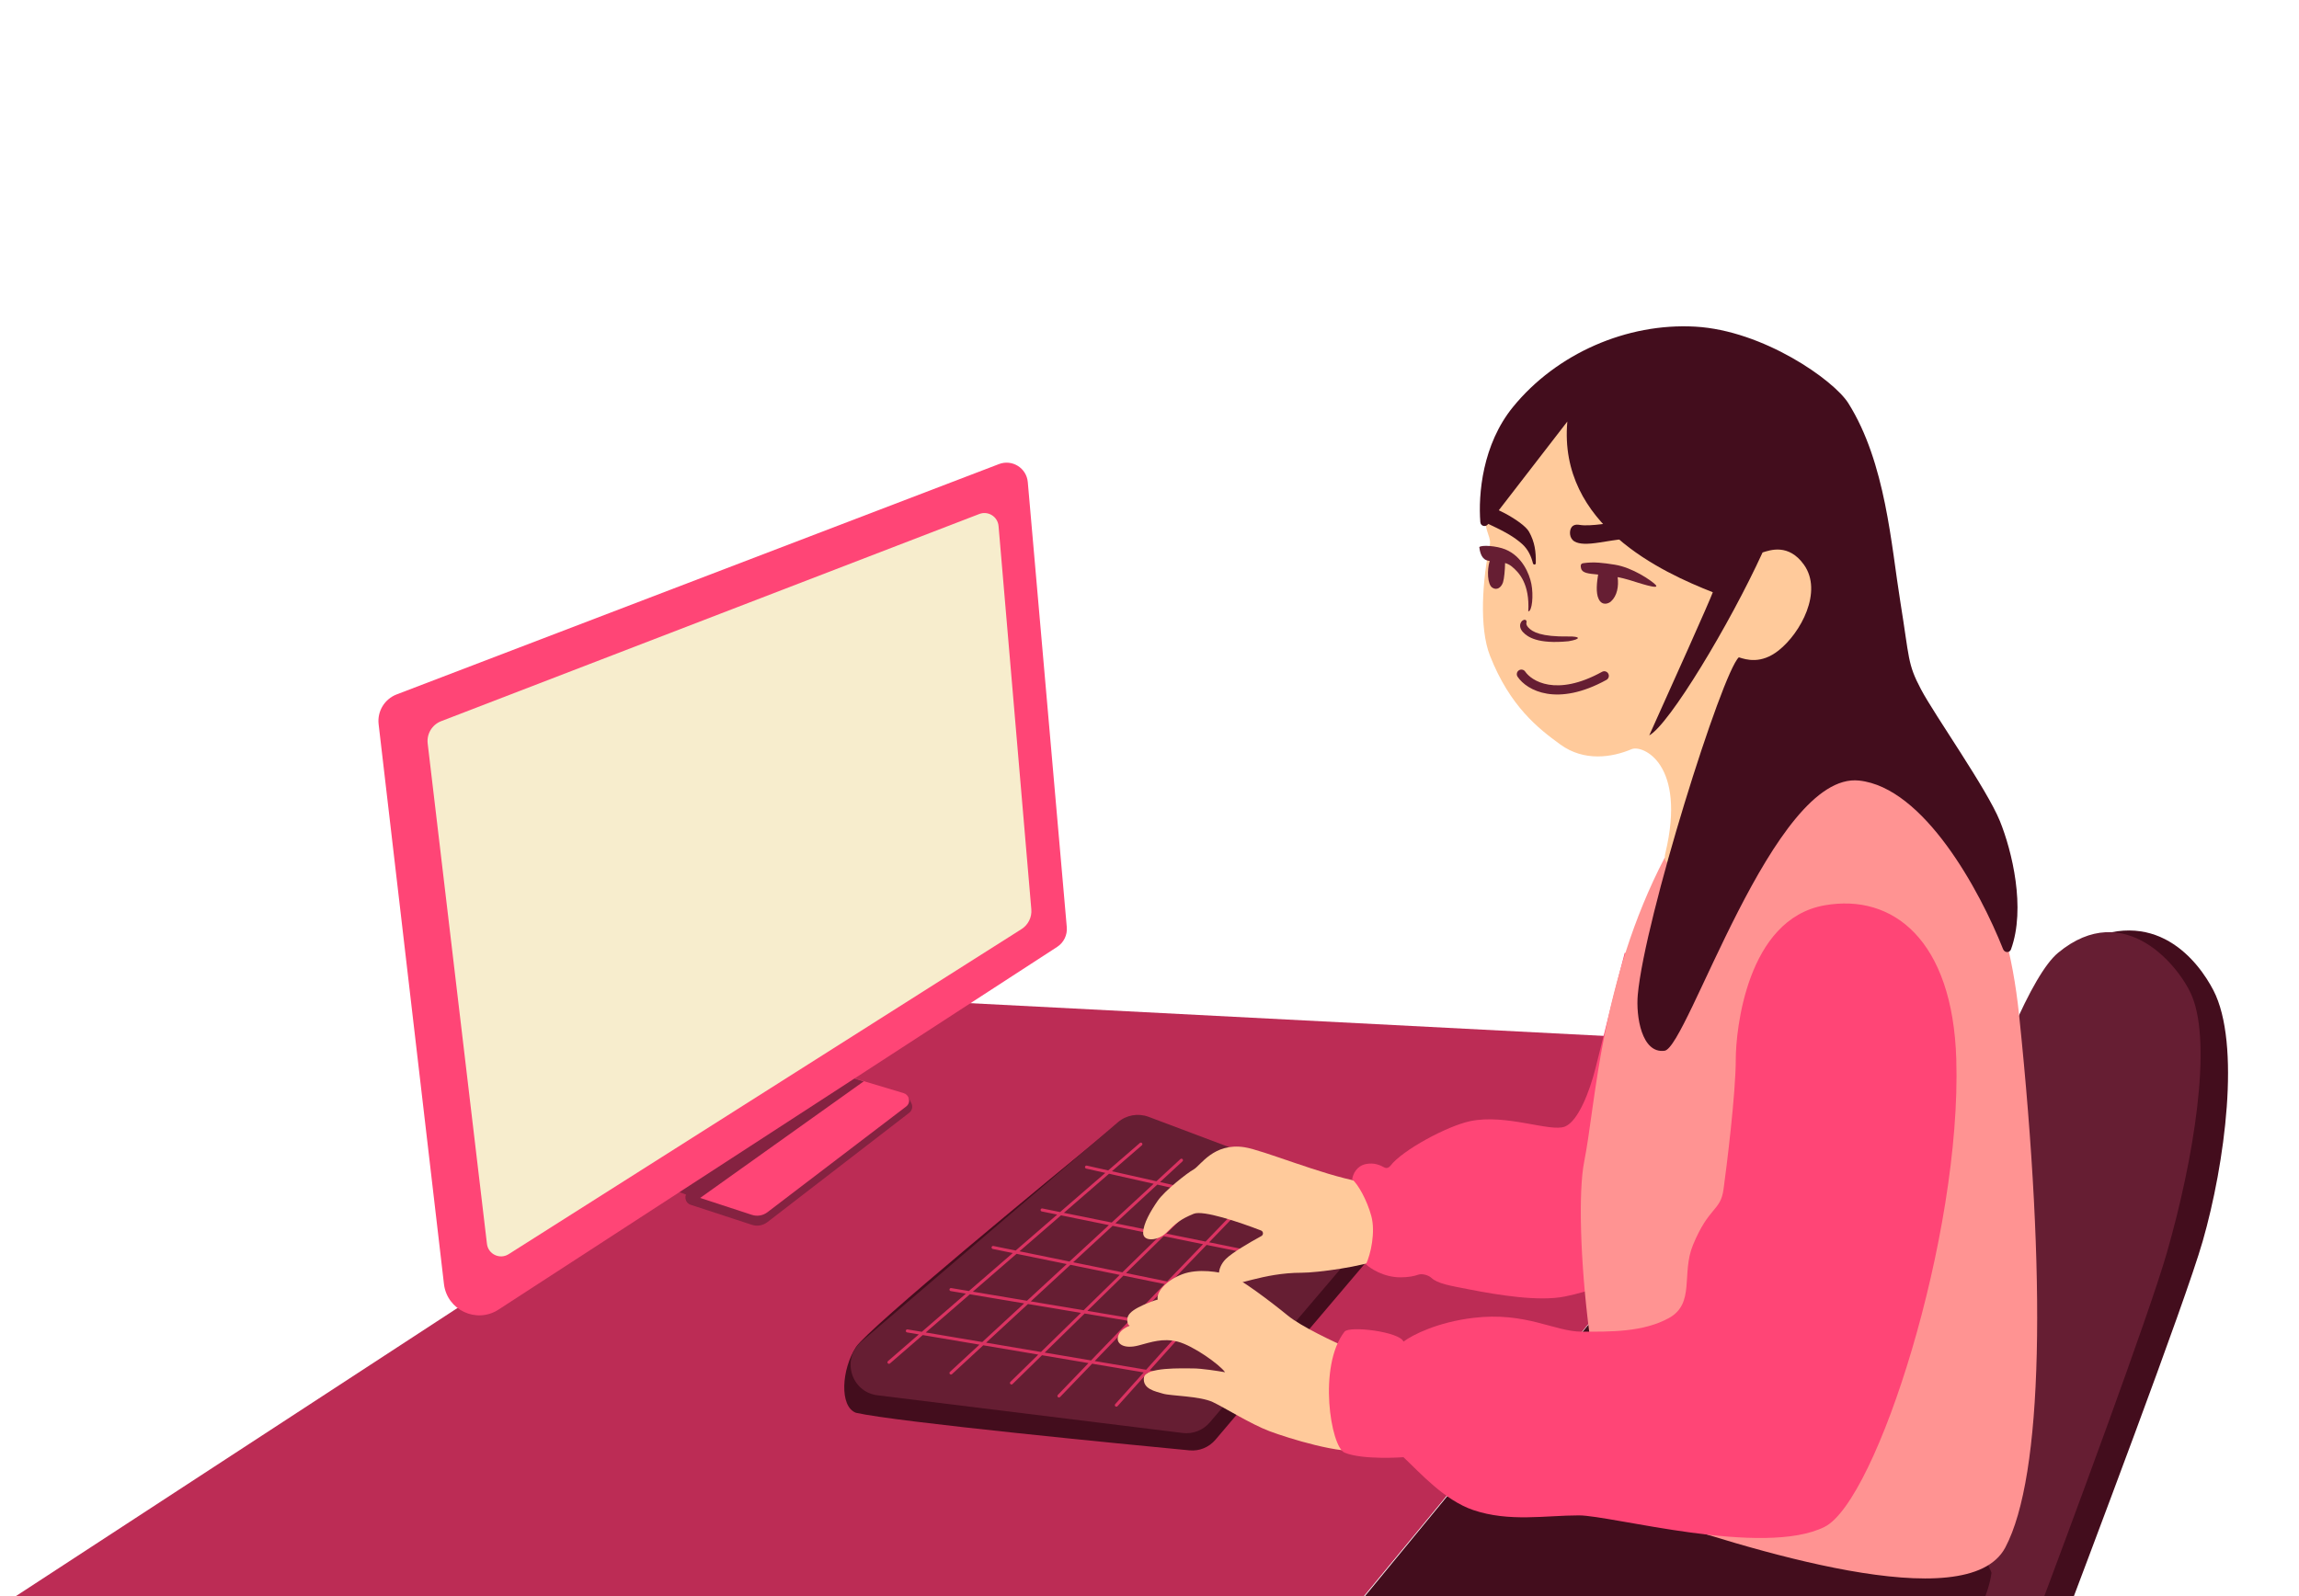 <?xml version="1.0" encoding="UTF-8"?> <svg xmlns="http://www.w3.org/2000/svg" width="324" height="225" viewBox="0 0 324 225" fill="none"><g clip-path="url(#clip0_584_272)"><path d="M256.171 152.223V147.476L185.925 232.828L193.154 234.339L256.171 152.223Z" fill="#430D1D"></path><path d="M256.062 147.583L130.785 141.109L-20.5 239.841H60H179.99L256.062 147.583Z" fill="#BC2C55"></path><path d="M105.961 172.658L97.338 169.836C96.493 169.559 96.327 168.436 97.056 167.926L118.244 153.114C118.468 152.958 118.743 152.892 119.013 152.93L127.203 154.086C127.555 154.136 127.859 154.355 128.018 154.672L128.446 155.529C128.677 155.991 128.549 156.551 128.14 156.866L108.149 172.282C107.527 172.762 106.708 172.903 105.961 172.658Z" fill="#852241"></path><path d="M105.969 171.257L97.338 168.433C96.493 168.156 96.327 167.033 97.056 166.523L118.164 151.766C118.435 151.577 118.777 151.523 119.093 151.617L127.355 154.096C128.199 154.349 128.4 155.453 127.699 155.988L108.147 170.889C107.525 171.363 106.711 171.5 105.969 171.257Z" fill="#FF4576"></path><path d="M98.414 169.056L91.295 166.356C90.421 166.024 90.353 164.814 91.185 164.387L116.798 151.237C117.049 151.108 117.34 151.083 117.61 151.166L121.721 152.439L98.414 169.056Z" fill="#852241"></path><path d="M292.728 133.232C284.148 137.859 274.564 183.687 268.989 205.304C261.364 206.275 242.488 209.21 227.986 213.181C213.483 217.152 207.412 228.216 206.189 233.251H256.365H270.932C279.348 233.251 287.261 232.388 289.167 233.251C294.455 219.224 307.921 183.701 310.425 174.983C313.554 164.084 315.843 147.135 311.935 139.598C309.887 135.649 303.735 127.297 292.728 133.232Z" fill="#430D1D"></path><path d="M290.052 134.311C282.542 140.526 269.515 185.314 263.94 206.931C256.314 207.902 237.438 210.837 222.936 214.808C208.433 218.779 202.362 229.842 201.139 234.878H251.315C254.552 233.116 264.716 235.914 272.572 234.878C280.427 233.842 283.374 237.576 286.384 229.591C291.671 215.563 302.871 185.328 305.375 176.61C309.217 163.23 311.74 147.34 308.936 140.462C307.256 136.342 299.44 126.542 290.052 134.311Z" fill="#661E33"></path><path d="M254.336 238.654C273.414 239.604 279.837 227.756 280.665 221.713C280.665 221.713 278.83 216.21 272.572 214.052C266.313 211.894 225.993 211.103 207.937 212.973L191.32 235.849C204.376 236.388 235.259 237.705 254.336 238.654Z" fill="#430D1D"></path><path d="M191.598 169.917L159.922 159.045C158.511 158.56 156.969 158.824 155.815 159.768C148.583 165.685 122.408 187.187 120.642 189.882C118.592 193.011 118.268 198.299 120.642 199.162C126.41 200.464 158.809 203.612 167.629 204.454C169.033 204.588 170.39 204.024 171.302 202.949L193.488 176.792C195.454 174.474 194.473 170.904 191.598 169.917Z" fill="#430D1D"></path><path d="M157.549 158.198L121.391 189.129C118.54 191.568 119.944 196.233 123.668 196.693L166.676 202.005C168.116 202.183 169.55 201.625 170.491 200.52L192.196 175.025C194.133 172.749 193.227 169.241 190.43 168.188L161.876 157.438C160.403 156.884 158.745 157.175 157.549 158.198Z" fill="#661E33"></path><path fill-rule="evenodd" clip-rule="evenodd" d="M160.946 161.146C161.024 161.236 161.015 161.372 160.925 161.45L156.702 165.108L162.973 166.519L166.356 163.395C166.443 163.314 166.58 163.319 166.661 163.407C166.742 163.494 166.736 163.631 166.649 163.712L163.485 166.634L169.744 168.042L172.394 165.449C172.479 165.366 172.616 165.367 172.699 165.452C172.782 165.538 172.781 165.674 172.696 165.758L170.246 168.155L175.401 169.314L177.353 167.288C177.436 167.202 177.572 167.2 177.658 167.282C177.744 167.365 177.747 167.502 177.664 167.587L175.894 169.425L181.621 170.713L182.851 169.344C182.931 169.255 183.067 169.248 183.156 169.327C183.244 169.407 183.252 169.543 183.172 169.632L182.104 170.822L188.67 172.299C188.786 172.325 188.859 172.44 188.833 172.557C188.807 172.673 188.692 172.746 188.575 172.72L181.773 171.19L177.031 176.47L183.055 177.693C183.171 177.717 183.247 177.831 183.223 177.947C183.199 178.064 183.085 178.14 182.969 178.116L176.696 176.843L171.918 182.162L175.394 182.872C175.51 182.896 175.586 183.01 175.562 183.127C175.538 183.244 175.424 183.319 175.307 183.295L171.584 182.535L167.423 187.167L173.336 188.158C173.453 188.178 173.533 188.289 173.513 188.407C173.493 188.524 173.382 188.604 173.265 188.584L167.082 187.548L162.028 193.175L171.286 194.74C171.404 194.76 171.483 194.872 171.463 194.989C171.443 195.107 171.332 195.186 171.214 195.166L161.687 193.555L157.491 198.227C157.411 198.315 157.275 198.323 157.186 198.243C157.097 198.163 157.09 198.027 157.17 197.938L161.183 193.469L153.917 192.24L149.393 196.937C149.31 197.023 149.174 197.026 149.088 196.943C149.002 196.86 148.999 196.724 149.082 196.638L153.402 192.153L146.851 191.045L142.698 195.108C142.613 195.191 142.477 195.189 142.393 195.104C142.31 195.019 142.311 194.882 142.396 194.799L146.324 190.956L138.57 189.644L134.169 193.709C134.082 193.79 133.945 193.785 133.864 193.697C133.784 193.609 133.789 193.473 133.877 193.392L138.033 189.553L130.043 188.202L125.424 192.203C125.334 192.281 125.198 192.271 125.12 192.181C125.042 192.091 125.051 191.955 125.141 191.877L129.491 188.109L127.836 187.829C127.719 187.809 127.64 187.697 127.66 187.58C127.68 187.462 127.791 187.383 127.908 187.403L129.914 187.742L136.127 182.36L133.987 182.002C133.87 181.982 133.79 181.871 133.81 181.753C133.83 181.636 133.941 181.556 134.059 181.576L136.55 181.994L142.73 176.641L139.915 176.066C139.798 176.042 139.722 175.928 139.746 175.811C139.77 175.694 139.884 175.619 140.001 175.643L143.141 176.284L148.989 171.219L146.821 170.778C146.704 170.755 146.628 170.641 146.652 170.524C146.676 170.407 146.79 170.332 146.907 170.355L149.401 170.862L155.773 165.342L153.075 164.735C152.958 164.709 152.885 164.593 152.911 164.477C152.938 164.361 153.053 164.288 153.169 164.314L156.179 164.991L160.642 161.124C160.732 161.046 160.868 161.056 160.946 161.146ZM156.296 165.459L149.935 170.97L156.673 172.338L162.588 166.875L156.296 165.459ZM163.099 166.99L157.194 172.444L163.862 173.797L169.376 168.401L163.099 166.99ZM169.878 168.514L164.373 173.901L169.902 175.023L175.051 169.678L169.878 168.514ZM175.544 169.789L170.403 175.125L176.54 176.371L181.29 171.081L175.544 169.789ZM176.205 176.743L170.049 175.493L164.988 180.747L171.428 182.062L176.205 176.743ZM171.094 182.435L164.634 181.115L160.002 185.924L166.919 187.083L171.094 182.435ZM166.577 187.463L159.639 186.301L154.28 191.864L161.525 193.089L166.577 187.463ZM153.765 191.777L159.123 186.214L152.861 185.165L147.232 190.672L153.765 191.777ZM146.706 190.583L152.334 185.076L144.871 183.826L138.971 189.274L146.706 190.583ZM138.433 189.183L144.332 183.735L136.679 182.453L130.466 187.836L138.433 189.183ZM137.103 182.086L144.733 183.365L150.332 178.194L143.263 176.75L137.103 182.086ZM143.675 176.393L150.723 177.833L156.282 172.699L149.523 171.327L143.675 176.393ZM156.803 172.805L151.244 177.939L158.18 179.356L163.489 174.162L156.803 172.805ZM164 174.266L158.691 179.46L164.487 180.645L169.547 175.392L164 174.266ZM164.133 181.013L158.318 179.825L153.242 184.791L159.486 185.837L164.133 181.013ZM152.716 184.703L157.808 179.721L150.853 178.3L145.272 183.455L152.716 184.703Z" fill="#DA3362"></path><path d="M175.35 161.718C177.998 162.116 186.248 165.603 191.643 166.574C191.643 166.574 197.362 171.106 194.557 177.473C192.075 178.552 185.662 179.415 183.443 179.415C177.94 179.415 174.055 181.465 172.76 181.033C171.465 180.602 171.465 178.767 172.76 177.473C173.634 176.598 176.107 175.15 177.765 174.244C178.088 174.068 178.063 173.594 177.721 173.461C174.664 172.278 169.56 170.558 168.228 171.106C166.394 171.862 165.746 172.401 164.344 173.804C163.243 174.904 161.106 175.099 161.106 173.804C161.106 172.509 162.185 170.675 163.157 169.272C164.128 167.869 167.257 165.387 168.228 164.848C169.199 164.308 171.034 161.071 175.35 161.718Z" fill="#FFCA9B"></path><path d="M224.878 150.497C226.082 145.681 227.791 138.807 228.978 134.311L234.374 136.145C233.223 149.777 230.532 177.43 228.978 178.983C227.036 180.926 224.231 182.005 220.562 182.76C216.893 183.515 211.066 182.544 207.182 181.789C204.309 181.23 202.616 180.967 201.711 180.125C201.314 179.756 200.414 179.502 199.903 179.685C199.312 179.897 198.481 180.063 197.362 180.063C195.032 180.063 193.154 178.84 192.507 178.228C193.19 176.789 193.866 173.675 193.262 171.43C192.658 169.186 191.392 166.934 190.564 166.251C190.672 165.459 191.226 164.349 192.507 164.093C193.68 163.858 194.532 164.266 195.104 164.577C195.401 164.738 195.743 164.611 195.948 164.343C197.635 162.131 203.946 158.738 207.182 158.05C212.253 156.971 218.527 159.643 220.562 158.805C222.396 158.05 224.015 153.95 224.878 150.497Z" fill="#FF4576"></path><path d="M251.855 108.629C245.035 108.802 238.582 119.96 234.59 120.931C225.526 138.411 224.9 155.568 223.26 163.769C221.62 171.969 224.231 202.938 230.921 213.189C246.172 218.332 277.255 228.252 282.607 218.152C287.959 208.053 288.434 180.386 284.55 143.051C280.912 108.091 260.379 108.414 251.855 108.629Z" fill="#FF9392"></path><path d="M208.908 70.323C208.757 67.01 213.194 61.047 216.287 57.477C217.072 56.572 218.22 56.08 219.418 56.08H224.486C225.373 56.08 226.239 56.354 226.965 56.863L257.263 78.128C259.134 79.441 259.656 81.985 258.455 83.929L253.796 91.473L237.611 120.292C237.257 120.924 236.76 121.508 236.055 121.672C235.213 121.868 234.363 121.681 234.697 120.283C237.719 107.658 231.48 104.961 229.949 105.608C227.144 106.795 223.242 107.371 219.914 104.961C216.785 102.695 212.793 99.566 209.987 92.444C208.433 88.499 208.908 81.653 209.987 76.69C210.095 75.395 209.124 75.071 208.908 70.323Z" fill="#FFCA9B"></path><path d="M215.49 74.964C214.627 73.41 209.556 70.864 209.016 71.295C208.477 71.727 209.016 72.914 209.016 73.345C209.016 73.777 212.247 74.65 214.519 76.69C215.374 77.458 215.807 78.469 216.037 79.399C216.1 79.654 216.439 79.64 216.443 79.377C216.465 77.778 216.315 76.448 215.49 74.964Z" fill="#430D1D"></path><path d="M222.612 73.992C224.079 74.251 227.468 73.668 228.978 73.345C230.093 74.316 232.108 76.021 230.813 75.934C229.194 75.826 228.223 76.042 225.417 76.474C223.65 76.746 222.592 76.723 221.906 76.333C221.544 76.127 221.315 75.742 221.272 75.328C221.198 74.601 221.484 73.793 222.612 73.992Z" fill="#430D1D"></path><path d="M209.703 73.903L220.885 59.425C219.591 74.014 234.266 80.683 241.387 83.488C241.042 84.524 235.273 97.372 232.431 103.666C235.237 102.156 243.761 88.02 248.401 77.877C249.444 77.553 252.07 76.582 254.228 79.603C256.926 83.38 253.796 89.207 250.667 91.689C248.177 93.663 246.086 92.991 245.073 92.665L245.056 92.66C242.682 94.818 231.784 129.455 230.813 140.246C230.542 143.255 231.352 148.554 234.589 148.123C237.826 147.691 249.912 108.738 261.997 110.033C271.138 111.012 279.006 125.509 282.299 133.805C282.507 134.329 283.218 134.358 283.411 133.829C285.526 128.029 283.55 119.948 281.851 115.751C280.017 111.219 272.68 100.861 270.737 97.192C268.795 93.523 269.119 92.876 267.824 84.891C266.529 76.906 265.774 65.252 260.486 56.836C258.442 53.582 248.509 46.585 238.905 46.045C229.302 45.506 219.375 49.822 213.224 57.375C208.912 62.67 208.318 69.678 208.625 73.606C208.668 74.168 209.358 74.349 209.703 73.903Z" fill="#430D1D"></path><path d="M181.501 185.458C183.4 187.012 188.047 189.198 190.133 190.098C191.859 194.666 194.686 203.931 192.183 204.449C189.054 205.096 181.501 202.722 178.911 201.751C176.321 200.78 172.515 198.399 170.926 197.651C169.092 196.788 164.991 196.788 163.912 196.464C162.833 196.14 160.999 195.816 161.214 194.198C161.414 192.701 166.61 192.903 168.12 192.903C169.329 192.903 171.645 193.263 172.652 193.443C171.897 192.364 168.12 189.666 165.962 189.126C163.858 188.6 162.233 189.199 160.459 189.666C158.409 190.206 157.33 189.45 157.546 188.479C157.691 187.824 158.132 187.365 159.198 186.871C159.074 186.811 158.988 186.717 158.948 186.58C158.625 185.458 159.164 184.702 162.186 183.515C162.51 183.388 162.834 183.283 163.157 183.197C162.941 182.118 164.355 180.49 166.61 179.631C168.876 178.768 171.897 179.307 173.3 179.739C174.703 180.17 179.127 183.515 181.501 185.458Z" fill="#FFCA9B"></path><path d="M275.701 149.31C275.183 132.477 266.745 125.926 257.141 127.621C246.135 129.563 244.624 145.317 244.624 149.31C244.624 154.157 243.33 164.524 242.898 167.653C242.466 170.783 240.848 170.027 238.582 175.531C236.946 179.503 238.905 183.731 235.237 185.781C231.568 187.832 226.82 187.724 222.936 187.724C219.051 187.724 215.059 184.883 207.613 185.781C202.606 186.386 199.089 188.155 197.794 189.126C197.254 187.724 190.157 186.86 189.485 187.724C185.709 192.579 187.543 203.963 189.485 204.773C192.075 205.852 197.794 205.42 197.794 205.42C200.096 207.578 203.556 211.484 207.613 212.865C212.685 214.592 217.864 213.621 222.504 213.621C227.144 213.621 248.517 219.551 257.141 215.239C264.479 211.571 276.465 174.128 275.701 149.31Z" fill="#FF4576"></path><path d="M209.448 78.956C208.693 78.633 208.549 77.626 208.477 77.122C208.801 76.798 210.91 76.94 212.146 77.446C214.52 78.417 215.527 80.862 215.815 82.301C216.138 83.92 215.922 86.186 215.383 86.186C215.599 82.301 214.088 80.683 213.009 79.82C212.742 79.606 212.435 79.465 212.113 79.369C212.102 80.293 211.983 81.602 211.822 82.086C211.579 82.814 210.959 83.273 210.311 82.841C209.616 82.377 209.551 80.358 209.944 79.079C209.753 79.052 209.585 79.015 209.448 78.956Z" fill="#661E33"></path><path d="M215.389 88.457C214.864 87.879 215.285 87.725 215.08 87.459C215.044 87.412 214.991 87.381 214.933 87.373C214.401 87.305 213.805 88.253 214.663 89.137C215.282 89.775 216.677 90.826 221.061 90.394C222.936 90.07 222.68 89.698 221.061 89.723C217.175 89.784 215.957 89.081 215.389 88.457Z" fill="#661E33"></path><path d="M223.151 79.388C224.662 79.172 225.935 79.345 227.576 79.604C230.057 79.996 232.713 81.829 233.294 82.41C234.158 83.273 230.705 82.086 229.626 81.762C229.047 81.588 228.496 81.457 227.976 81.356C228.147 82.644 227.91 83.997 227.036 84.784C226.677 85.106 225.792 85.425 225.31 84.46C224.857 83.555 225.062 82.018 225.225 80.994C223.859 80.869 223.004 80.79 222.828 80.144C222.655 79.509 222.936 79.419 223.151 79.388Z" fill="#661E33"></path><path fill-rule="evenodd" clip-rule="evenodd" d="M214.049 94.5C214.345 94.3 214.748 94.378 214.948 94.674C215.809 95.949 219.278 98.289 225.777 94.706C226.09 94.533 226.483 94.647 226.656 94.96C226.829 95.273 226.715 95.667 226.402 95.84C219.473 99.66 215.204 97.366 213.875 95.399C213.675 95.103 213.753 94.7 214.049 94.5Z" fill="#661E33"></path><path d="M140.787 65.42L55.904 97.889C54.196 98.543 53.148 100.272 53.36 102.089L62.566 180.999C62.996 184.682 67.146 186.632 70.256 184.612L148.988 133.482C149.918 132.878 150.439 131.809 150.343 130.704L144.847 67.961C144.673 65.975 142.648 64.709 140.787 65.42Z" fill="#FF4576"></path><path d="M138.015 72.457L62.175 101.662C60.895 102.155 60.113 103.453 60.274 104.815L68.626 175.345C68.799 176.807 70.44 177.587 71.683 176.799L143.962 130.975C144.907 130.376 145.44 129.301 145.345 128.186L140.727 74.153C140.613 72.826 139.258 71.978 138.015 72.457Z" fill="#F7EDCD"></path></g><defs><clipPath id="clip0_584_272"><rect width="324" height="225" fill="white"></rect></clipPath></defs></svg> 